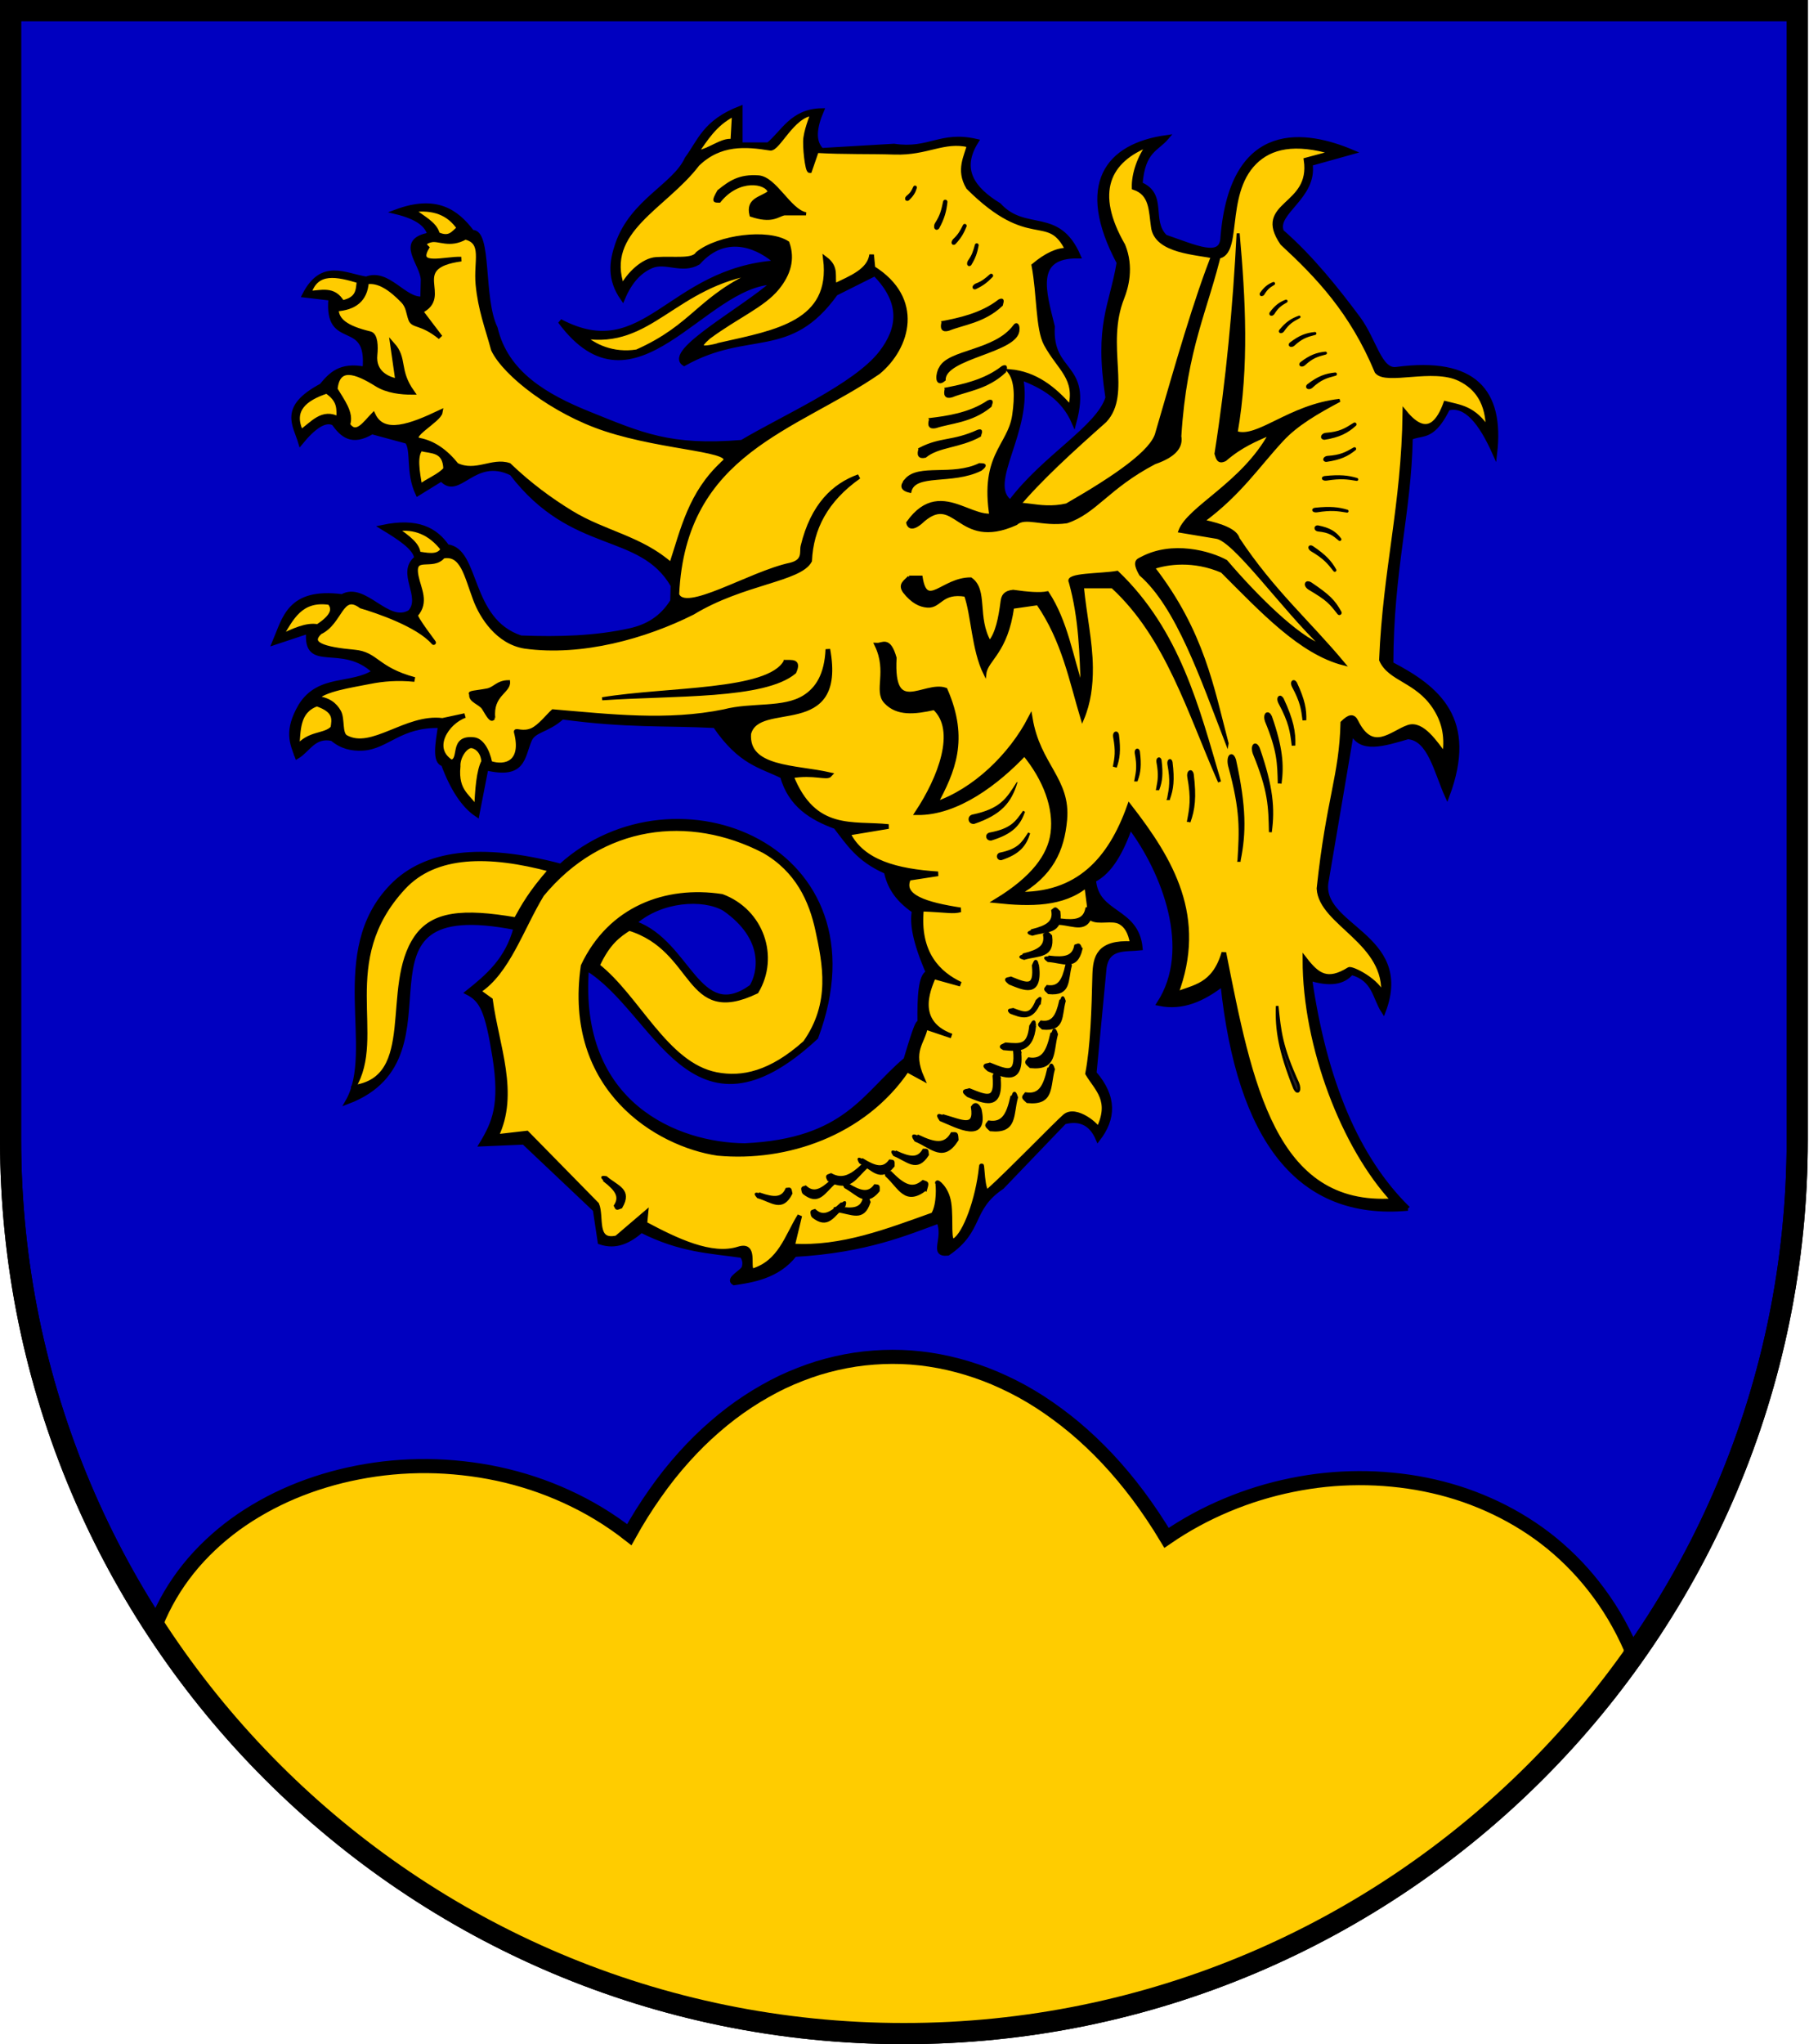 <?xml version="1.0" encoding="UTF-8" standalone="no"?>
<!-- Created with Inkscape (http://www.inkscape.org/) -->

<svg
   xmlns:dc="http://purl.org/dc/elements/1.1/"
   xmlns:cc="http://creativecommons.org/ns#"
   xmlns:rdf="http://www.w3.org/1999/02/22-rdf-syntax-ns#"
   xmlns:svg="http://www.w3.org/2000/svg"
   xmlns="http://www.w3.org/2000/svg"
   xmlns:sodipodi="http://sodipodi.sourceforge.net/DTD/sodipodi-0.dtd"
   xmlns:inkscape="http://www.inkscape.org/namespaces/inkscape"
   version="1.1"
   width="769.506"
   height="869"
   id="svg2"
   inkscape:version="0.48.0 r9654"
   sodipodi:docname="Wappen Freiherrlich Scharfenstein.svg">
  <sodipodi:namedview
     pagecolor="#ffffff"
     bordercolor="#666666"
     borderopacity="1"
     objecttolerance="10"
     gridtolerance="10"
     guidetolerance="10"
     inkscape:pageopacity="0"
     inkscape:pageshadow="2"
     inkscape:window-width="1024"
     inkscape:window-height="578"
     id="namedview2886"
     showgrid="false"
     inkscape:zoom="0.38673743"
     inkscape:cx="450.38098"
     inkscape:cy="417.61079"
     inkscape:window-x="0"
     inkscape:window-y="0"
     inkscape:window-maximized="0"
     inkscape:current-layer="svg2"
     fit-margin-top="0"
     fit-margin-left="0"
     fit-margin-right="0"
     fit-margin-bottom="0">
    <inkscape:grid
       type="xygrid"
       id="grid2844"
       empspacing="5"
       visible="true"
       enabled="true"
       snapvisiblegridlinesonly="true" />
  </sodipodi:namedview>
  <defs
     id="defs4">
    <inkscape:perspective
       sodipodi:type="inkscape:persp3d"
       inkscape:vp_x="0 : 431.5 : 1"
       inkscape:vp_y="0 : 1000 : 0"
       inkscape:vp_z="763.00006 : 431.5 : 1"
       inkscape:persp3d-origin="381.50003 : 287.66667 : 1"
       id="perspective2890" />
    <inkscape:perspective
       id="perspective3053"
       inkscape:persp3d-origin="0.5 : 0.33333333 : 1"
       inkscape:vp_z="1 : 0.5 : 1"
       inkscape:vp_y="0 : 1000 : 0"
       inkscape:vp_x="0 : 0.5 : 1"
       sodipodi:type="inkscape:persp3d" />
    <clipPath
       id="clippath">
      <path
         d="m 360,4140 a 3240,3240 0 0 0 6480,0 l 0,-3870 -6480,0 0,3870 z"
         id="path2978"
         inkscape:connector-curvature="0" />
    </clipPath>
    <inkscape:perspective
       id="perspective3648"
       inkscape:persp3d-origin="0.5 : 0.33333333 : 1"
       inkscape:vp_z="1 : 0.5 : 1"
       inkscape:vp_y="0 : 1000 : 0"
       inkscape:vp_x="0 : 0.5 : 1"
       sodipodi:type="inkscape:persp3d" />
    <inkscape:perspective
       id="perspective3670"
       inkscape:persp3d-origin="0.5 : 0.33333333 : 1"
       inkscape:vp_z="1 : 0.5 : 1"
       inkscape:vp_y="0 : 1000 : 0"
       inkscape:vp_x="0 : 0.5 : 1"
       sodipodi:type="inkscape:persp3d" />
    <inkscape:perspective
       id="perspective3703"
       inkscape:persp3d-origin="0.5 : 0.33333333 : 1"
       inkscape:vp_z="1 : 0.5 : 1"
       inkscape:vp_y="0 : 1000 : 0"
       inkscape:vp_x="0 : 0.5 : 1"
       sodipodi:type="inkscape:persp3d" />
    <inkscape:perspective
       id="perspective3719"
       inkscape:persp3d-origin="0.5 : 0.33333333 : 1"
       inkscape:vp_z="1 : 0.5 : 1"
       inkscape:vp_y="0 : 1000 : 0"
       inkscape:vp_x="0 : 0.5 : 1"
       sodipodi:type="inkscape:persp3d" />
    <inkscape:perspective
       id="perspective2862"
       inkscape:persp3d-origin="0.5 : 0.33333333 : 1"
       inkscape:vp_z="1 : 0.5 : 1"
       inkscape:vp_y="0 : 1000 : 0"
       inkscape:vp_x="0 : 0.5 : 1"
       sodipodi:type="inkscape:persp3d" />
    <inkscape:perspective
       id="perspective2893"
       inkscape:persp3d-origin="0.5 : 0.33333333 : 1"
       inkscape:vp_z="1 : 0.5 : 1"
       inkscape:vp_y="0 : 1000 : 0"
       inkscape:vp_x="0 : 0.5 : 1"
       sodipodi:type="inkscape:persp3d" />
    <inkscape:perspective
       id="perspective3700"
       inkscape:persp3d-origin="0.5 : 0.33333333 : 1"
       inkscape:vp_z="1 : 0.5 : 1"
       inkscape:vp_y="0 : 1000 : 0"
       inkscape:vp_x="0 : 0.5 : 1"
       sodipodi:type="inkscape:persp3d" />
  </defs>
  <g
     transform="translate(3,3)"
     id="g3769-3"
     style="fill:#0000c0;fill-opacity:1;stroke:#000000;stroke-width:9;stroke-miterlimit:4;stroke-opacity:1;stroke-dasharray:none">
    <path
       d="m 1.5,1.5 0,480 c 0,209.868 170.132,380 380,380 209.868,0 380,-170.132 380,-380 l 0,-480 L 1.5,1.5 z"
       id="path2850-5"
       style="fill:#0000c0;fill-opacity:1;stroke:#000000;stroke-width:9;stroke-miterlimit:4;stroke-opacity:1;stroke-dasharray:none"
       inkscape:connector-curvature="0" />
  </g>
  <path
     style="fill:#ffcc00;fill-opacity:1;stroke:#000000;stroke-width:6;stroke-miterlimit:4;stroke-opacity:1;stroke-dasharray:none"
     d="m 693.594,705.406 0.094,-4.656 c -2.155,-4.92 -4.557,-9.594 -7.188,-14 -2.63,-4.406 -5.504,-8.541 -8.562,-12.438 -3.058,-3.896 -6.312,-7.547 -9.75,-10.938 -3.438,-3.391 -7.042,-6.547 -10.812,-9.438 -3.77,-2.89 -7.695,-5.512 -11.75,-7.906 -4.055,-2.394 -8.239,-4.536 -12.531,-6.438 -4.292,-1.902 -8.706,-3.586 -13.188,-5 -4.481,-1.414 -9.034,-2.569 -13.656,-3.5 -4.622,-0.931 -9.315,-1.61 -14.031,-2.062 -4.716,-0.453 -9.457,-0.677 -14.219,-0.656 -4.762,0.021 -9.552,0.259 -14.312,0.75 -4.761,0.491 -9.508,1.232 -14.219,2.188 -4.711,0.956 -9.386,2.146 -14,3.562 -4.614,1.417 -9.156,3.065 -13.625,4.938 -4.469,1.873 -8.848,3.957 -13.125,6.281 -4.277,2.325 -8.464,4.884 -12.5,7.656 -1.933,-3.221 -3.912,-6.326 -5.938,-9.344 -2.026,-3.017 -4.075,-5.936 -6.188,-8.75 -2.112,-2.814 -4.276,-5.546 -6.469,-8.156 -2.193,-2.61 -4.421,-5.124 -6.688,-7.531 -2.267,-2.407 -4.572,-4.701 -6.906,-6.906 -2.334,-2.205 -4.699,-4.31 -7.094,-6.312 -2.395,-2.003 -4.832,-3.887 -7.281,-5.688 -2.45,-1.801 -4.908,-3.526 -7.406,-5.125 -2.498,-1.599 -5.023,-3.102 -7.562,-4.5 -2.54,-1.398 -5.112,-2.678 -7.688,-3.875 -2.575,-1.197 -5.146,-2.285 -7.75,-3.281 -2.604,-0.997 -5.248,-1.891 -7.875,-2.688 -2.627,-0.796 -5.263,-1.497 -7.906,-2.094 -2.643,-0.597 -5.284,-1.103 -7.938,-1.5 -2.653,-0.397 -5.312,-0.708 -7.969,-0.906 -2.657,-0.198 -5.315,-0.282 -7.969,-0.281 -2.654,8.3e-4 -5.293,0.113 -7.938,0.312 -2.644,0.199 -5.278,0.478 -7.906,0.875 -2.629,0.397 -5.269,0.905 -7.875,1.5 -2.606,0.595 -5.203,1.27 -7.781,2.062 -2.578,0.793 -5.113,1.698 -7.656,2.688 -2.543,0.99 -5.092,2.064 -7.594,3.25 -2.502,1.186 -4.952,2.492 -7.406,3.875 -2.454,1.383 -4.882,2.859 -7.281,4.438 -2.4,1.579 -4.786,3.257 -7.125,5.031 -2.339,1.774 -4.634,3.655 -6.906,5.625 -2.272,1.97 -4.52,4.023 -6.719,6.188 -2.199,2.165 -4.35,4.422 -6.469,6.781 -2.119,2.359 -4.217,4.821 -6.25,7.375 -2.033,2.554 -3.997,5.221 -5.938,7.969 -1.94,2.748 -3.846,5.59 -5.688,8.531 -1.841,2.941 -3.639,5.959 -5.375,9.094 -4.186,-3.275 -8.532,-6.265 -13,-8.969 -4.468,-2.704 -9.057,-5.105 -13.75,-7.25 -4.693,-2.145 -9.484,-4.025 -14.344,-5.625 -4.859,-1.6 -9.783,-2.933 -14.75,-4 -4.967,-1.067 -9.983,-1.858 -15,-2.406 -5.017,-0.548 -10.023,-0.864 -15.031,-0.906 -5.008,-0.042 -9.996,0.174 -14.938,0.625 -4.941,0.451 -9.84,1.163 -14.656,2.094 -4.816,0.931 -9.555,2.102 -14.188,3.5 -4.632,1.398 -9.172,3.023 -13.562,4.875 -4.39,1.852 -8.629,3.926 -12.719,6.219 -4.09,2.293 -8.018,4.779 -11.75,7.5 -3.732,2.721 -7.279,5.677 -10.594,8.812 -3.315,3.135 -6.411,6.463 -9.25,10 -2.839,3.537 -5.413,7.262 -7.719,11.188 -1.153,1.963 -2.241,3.974 -3.25,6.031 -1.009,2.057 -1.956,4.162 -2.812,6.312 l 0,1.844 C 134.23,795.943 251.327,864.5 384.5,864.5 c 127.455,0 240.158,-62.804 309.094,-159.094 z"
     id="path5373"
     inkscape:connector-curvature="0" />
  <g
     transform="translate(3,3)"
     id="g3769-3-8"
     style="fill:none;stroke:#000000;stroke-width:9;stroke-miterlimit:4;stroke-opacity:1;stroke-dasharray:none">
    <path
       d="m 1.5,1.5 0,480 c 0,209.868 170.132,380 380,380 209.868,0 380,-170.132 380,-380 l 0,-480 L 1.5,1.5 z"
       id="path2850-5-9"
       style="fill:none;stroke:#000000;stroke-width:9;stroke-miterlimit:4;stroke-opacity:1;stroke-dasharray:none"
       inkscape:connector-curvature="0" />
  </g>
  <g
     transform="matrix(2.959,0,0,2.959,-12.234,-14.748)"
     id="g3081">
    <path
       d="m 206.527,178.6 c -7.349,-7.202 -11.987,-18.319 -14.113,-33.065 2.886,0.913 4.847,0.592 5.992,-0.817 3.37,0.929 3.326,3.564 4.613,5.534 4.171,-11.057 -9.639,-12.031 -8.186,-18.831 l 3.629,-21.372 c 1.148,2.963 4.662,1.789 8.065,0.806 3.178,0.229 4.079,5.015 5.645,8.468 4.102,-10.963 -1.285,-15.434 -8.065,-18.952 0.025,-13.548 2.588,-21.663 2.791,-32.502 1.396,-0.654 2.612,-0.043 4.237,-2.299 0.354,-0.492 0.728,-1.119 1.127,-1.926 2.576,-0.727 4.768,2 6.765,6.484 1.048,-8.963 -2.981,-13.574 -14.113,-12.097 -2.457,0.382 -3.194,-4.169 -5.539,-7.317 -2.993,-4.017 -6.737,-8.739 -10.993,-12.442 -1.16,-2.748 4.845,-4.971 4.114,-9.763 l 6.031,-1.681 c -6.386,-2.706 -17.206,-4.753 -18.613,12.251 -0.1,3.298 -3.925,1.426 -8.276,-0.057 -2.397,-2.349 0.09,-6.042 -3.585,-7.575 0.381,-4.899 2.361,-5.005 3.802,-6.724 -8.575,1.177 -12.824,6.8 -6.862,17.985 -1.047,6.309 -3.246,8.815 -1.613,19.413 -1.322,4.337 -9.11,8.487 -13.992,15.016 -3.793,-2.629 3.046,-10.358 1.491,-17.896 3.245,1.229 6.143,2.921 7.662,6.452 2.322,-8.588 -3.497,-6.829 -3.102,-13.791 -1.213,-4.952 -2.941,-10.234 3.723,-10.122 -2.936,-6.795 -7.612,-3.161 -11.418,-7.323 -3.801,-2.321 -5.807,-5.131 -3.252,-9.184 -5.171,-1.189 -6.74,1.457 -11.833,0.695 l -10.409,0.611 c -1.287,-1.26 -1.029,-3.292 0,-5.709 -4.262,0.063 -5.564,3.217 -7.662,4.903 l -4.032,0 0,-5.242 c -5.118,1.992 -5.787,4.726 -7.662,7.258 -1.759,3.896 -7.839,6.065 -9.98,12.258 -0.883,2.555 -1.2,5.032 0.737,7.815 1.092,-2.604 2.52,-3.975 4.134,-4.666 2.046,-0.876 4.389,0.862 6.721,-0.487 4.15,-4.643 9.009,-2.111 11.291,0 -15.6,1.097 -18.912,14.881 -31.145,8.436 10.689,14.437 20.584,-5.454 30.742,-5.613 -4.361,3.916 -15.588,9.945 -12.904,11.694 9.24,-5.178 15.108,-0.766 21.775,-10.081 l 5.645,-2.823 c 4.025,4.077 3.63,7.813 0.884,11.369 -3.661,4.74 -14.09,9.297 -20.003,12.828 C 100.454,69.369 96.37,67.487 88.784,64.432 82.599,61.942 76.868,58.637 75.347,52.137 73.249,47.845 74.556,38.15 72.003,38.35 69.725,35.313 66.778,33.279 61.048,35.419 c 3.226,0.779 4.529,1.943 4.86,3.301 -4.779,0.855 -1.008,4.105 -0.952,6.484 l -0.066,2.7 c -2.608,0.329 -4.961,-4.1 -8.102,-2.852 -3.089,-0.468 -6.349,-2.642 -8.894,2.343 l 3.794,0.446 c -0.712,7.469 5.607,2.467 4.894,10.155 -3.586,-0.706 -4.911,0.848 -6.231,2.408 -5.883,3.132 -3.763,5.598 -3.007,8.177 1.855,-2.264 3.49,-3.433 4.765,-2.799 1.205,1.676 2.583,3.008 5.502,1.256 l 5.044,1.367 c 0.961,1.268 0.081,4.417 1.529,7.499 l 3.42,-2.11 c 2.461,2.888 4.62,-3.508 10.09,-0.811 8.789,11.493 18.505,8.04 23.185,16.1 l -0.064,2.259 c -1.55,2.514 -3.697,3.699 -6.126,4.237 -4.955,1.098 -10.208,1.249 -15.681,1.037 -7.647,-2.52 -6.133,-12.623 -10.598,-13.102 -1.654,-2.377 -4.198,-3.864 -9.315,-2.778 2.437,1.477 4.76,2.955 4.92,4.432 -2.657,2.119 1.094,5.563 -0.939,7.763 -3.251,1.952 -6.501,-4.1 -9.752,-2.252 -7.622,-0.973 -8.252,3.138 -9.738,6.628 l 4.902,-1.627 c -0.566,5.849 4.811,1.313 9.49,5.797 -3.282,2.192 -7.966,0.616 -10.622,4.903 -2.1,3.591 -1.228,5.399 -0.512,7.3 1.614,-0.967 2.421,-3.143 5.064,-2.567 1.309,1.127 2.791,1.473 4.37,1.384 3.522,-0.199 5.348,-3.434 11.154,-3.25 -0.378,2.529 -0.877,5.22 0.431,5.499 1.327,3.586 2.944,6.016 4.851,7.28 l 1.304,-6.691 c 5.421,1.278 5.173,-1.52 6.243,-4.043 0.63,-1.485 2.587,-1.352 4.685,-3.283 9.359,1.271 14.706,0.868 21.979,1.234 3.646,5.359 6.577,5.717 9.678,7.258 1.168,4.152 4.193,5.983 7.662,7.258 1.803,2.305 3.231,4.703 7.258,6.452 0.433,1.882 1.3,3.764 4.032,5.645 -0.325,1.711 0.029,4.27 2.016,8.871 -1.094,0.348 -1.267,3.458 -1.21,7.258 -0.276,-0.628 -1.181,2.517 -2.016,5.242 -5.961,4.989 -8.551,11.664 -23.138,12.34 -9.665,-0.077 -24.248,-5.808 -22.738,-25.467 10.037,6.032 15.006,26.569 32.973,9.901 10.178,-27.264 -20.142,-39.541 -36.695,-24.597 -11.579,-3.056 -19.514,-1.957 -24.242,2.883 -9.204,9.421 -2.106,23.53 -6.404,30.989 17.471,-6.61 -2.095,-30.191 24.194,-25.001 -1.202,4.588 -4.043,6.992 -6.951,9.306 2.057,1.058 2.838,2.557 3.909,9.241 1.102,6.88 -0.057,9.499 -1.893,12.534 l 6.083,-0.261 10.246,9.685 0.703,4.657 c 2.322,0.804 4.198,-0.174 5.944,-1.675 5.64,2.852 9.904,2.954 14.444,3.606 0.399,0.493 0.498,1.062 0.32,1.699 -0.187,0.67 -2.452,1.638 -1.449,2.233 2.472,-0.372 6.25,-0.876 8.722,-4.072 10.282,-0.582 16.168,-3.149 20.712,-4.796 1.077,2.514 -1.172,4.872 1.308,4.618 4.966,-3.396 3.058,-6.356 7.782,-9.534 l 8.964,-9.339 c 2.162,-0.556 3.842,0.091 4.844,2.436 2.223,-2.885 2.452,-5.992 -0.542,-9.457 l 1.44,-15.135 c 0.466,-3.117 2.992,-2.585 5.183,-2.828 -0.519,-5.626 -6.305,-4.679 -6.702,-9.774 2.421,-1.206 3.975,-4.148 5.242,-7.661 4.844,6.433 9.22,17.622 4.154,25.404 3.384,0.722 6.347,-0.657 9.153,-2.823 2.364,22.353 10.903,33.699 26.614,32.259 z"
       id="path2384"
       style="fill:#000000;fill-opacity:1;fill-rule:evenodd;stroke:#000000;stroke-width:0.664;stroke-linecap:butt;stroke-linejoin:miter;stroke-miterlimit:4;stroke-opacity:1;stroke-dasharray:none"
       inkscape:connector-curvature="0" />
    <path
       d="m 107.911,54.475 c 7.779,-1.751 16.018,-3.119 14.885,-12.296 1.719,1.294 0.933,2.589 1.294,3.883 2.379,-1.155 5.031,-2.154 5.349,-4.487 l 0.187,1.93 c 7.066,4.419 5.067,11.355 0.779,14.927 -11.911,8.22 -28.033,11.357 -28.967,31.962 1.108,3.022 10.484,-3 16.347,-4.239 2.141,-0.525 1.588,-1.917 1.775,-2.687 1.428,-5.883 4.475,-8.734 8.036,-10.015 -4.795,3.379 -6.856,7.486 -7.066,12.088 -1.446,2.711 -9.632,3.07 -16.827,7.443 -6.824,3.424 -15.933,5.989 -24.125,4.854 -3.917,-0.631 -6.205,-4.352 -7.1,-6.741 -1.335,-3.565 -1.866,-6.718 -4.66,-6.207 -1.483,1.864 -4.535,-0.527 -3.84,2.913 0.369,1.835 1.54,3.67 -0.077,5.505 -0.292,0.298 2.929,4.413 2.538,3.962 -2.209,-2.547 -8.098,-4.527 -10.382,-5.199 -2.961,-2.194 -2.918,2.342 -5.935,3.736 -1.812,1.709 0.453,2.443 4.957,2.852 3.218,0.292 3.128,2.458 8.652,3.948 -2.41,-0.248 -4.52,-0.075 -6.474,0.316 -2.746,0.549 -6.447,1.07 -7.718,2.376 1.732,0.144 2.704,0.895 3.297,1.95 0.577,1.026 0.106,3.141 1.005,3.657 3.761,2.096 8.686,-3.095 13.896,-2.425 l 3.229,-0.693 c -2.637,0.94 -5.06,4.723 -1.969,6.672 1.624,-0.256 -0.097,-3.609 3.276,-3.218 1.006,0.117 1.905,1.42 2.299,3.386 2.281,0.772 4.936,-0.095 3.766,-4.506 -0.064,-0.239 1.031,0.343 2.285,-0.211 1.115,-0.493 2.356,-2.103 3.019,-2.688 8.198,0.691 16.395,1.667 24.593,0 3.99,-1.048 8.526,-0.17 11.539,-2.039 1.909,-1.184 3.207,-3.24 3.369,-6.918 2.368,12.875 -10.022,6.92 -11.369,12.12 -0.363,5.156 6.681,4.756 11.67,5.898 -0.464,0.539 -2.254,-0.36 -5.573,0.179 3.289,8.257 8.885,6.709 13.987,7.264 l -5.825,0.971 c 2.061,4.196 7.073,5.439 12.944,5.825 l -4.207,0.647 c -1.265,2.663 2.533,3.768 7.443,4.53 -1.132,0.307 -1.658,0.055 -5.609,-0.108 -0.631,6.41 2.497,9.309 5.609,10.787 l -3.883,-1.079 c -0.235,0.861 -3.346,6.364 2.589,8.522 l -3.739,-1.259 c -0.406,2.243 -2.242,3.34 -0.503,7.299 l -2.152,-1.172 c -6.228,9.163 -17.344,12.917 -27.223,11.994 -8.544,-1.262 -21.904,-9.139 -19.342,-26.928 3.903,-8.264 11.906,-11.23 19.953,-9.996 5.727,2.139 7.925,8.706 4.961,13.662 -10.233,4.894 -8.476,-6.041 -18.301,-9.061 -1.522,0.975 -3.045,2.034 -4.567,5.358 5.802,4.529 9.847,14.22 17.093,15.638 3.744,0.733 7.863,-0.156 12.787,-4.564 4.022,-5.689 2.823,-11.395 1.797,-16.168 -0.916,-4.261 -2.876,-8.641 -7.73,-11.409 -10.694,-5.539 -23.332,-4.113 -31.928,6.293 -2.93,4.816 -4.923,11.194 -9.133,13.877 l 1.75,1.262 c 0.897,6.613 3.84,13.454 0.802,19.63 l 4.427,-0.507 10.062,10.248 c 0.76,1.792 -0.454,5.558 2.859,4.797 l 4.197,-3.583 -0.151,1.565 c 4.49,2.397 9.577,4.853 13.461,3.615 2.576,-0.821 1.224,2.613 1.963,3.173 4.075,-1.214 4.984,-4.962 6.844,-7.948 l -1.05,4.349 c 7.067,0.433 13.633,-2.138 20.236,-4.492 0.909,-1.453 0.714,-4.404 0.62,-4.535 -0.24,-0.332 1.313,0.607 1.643,2.872 0.363,2.491 -0.216,5.972 0.798,5.365 1.52,-0.91 3.366,-5.915 3.84,-10.506 0.153,-1.487 0.098,4.239 1.043,3.393 3.025,-2.707 9.652,-9.565 10.968,-10.71 1.614,-1.405 4.927,1.497 4.771,1.956 2.148,-4.249 -0.183,-5.885 -1.493,-8.117 0.723,-3.787 0.904,-8.927 1.024,-14.221 0.093,-2.441 0.504,-4.703 5.404,-4.44 -0.271,-1.721 -0.898,-2.611 -1.707,-3.076 -1.206,-0.692 -3.162,0.135 -4.259,-0.583 l -0.608,-4.751 c -3.38,2.811 -8.052,2.779 -12.944,2.265 5.307,-3.237 7.669,-6.474 8.095,-9.71 0.483,-3.666 -1.059,-7.792 -4.077,-11.458 -3.94,4.17 -9.709,8.579 -15.406,8.507 3.225,-4.868 6.021,-11.863 2.462,-15.094 -2.93,0.658 -5.318,0.87 -6.955,-0.866 -1.469,-1.559 0.515,-4.296 -1.303,-8.112 0.828,0.038 1.657,-1.039 2.485,1.84 -0.494,8.71 4.361,3.559 7.328,4.591 3.117,7.11 1.081,11.695 -1.471,16.418 5.679,-1.881 10.94,-7.005 13.694,-12.326 1.133,6.777 5.493,8.787 4.961,14.575 -0.39,4.246 -1.904,7.874 -6.953,10.674 8.837,0.245 13.493,-4.945 16.23,-12.629 6.038,7.774 10.89,15.931 6.672,27.023 2.585,-1.09 5.489,-1.144 6.919,-5.99 3.713,18.708 7.088,36.84 24.393,35.636 -7.111,-7.617 -12.756,-22.149 -12.744,-34.665 1.804,2.329 3.235,3.372 6.347,1.442 0.367,-0.228 4.268,1.648 4.914,3.868 0.767,-7.828 -8.973,-10.438 -9.239,-15.497 1.385,-12.981 3.236,-16.107 3.426,-23.79 0.939,-0.924 1.483,-1.044 1.9,-0.197 2.356,4.783 5.171,1.617 7.527,0.816 1.983,-0.674 3.893,2.305 5.208,4.015 0.463,-2.959 -0.231,-5.126 -1.435,-6.944 -2.558,-3.862 -6.429,-3.957 -7.646,-6.75 0.55,-13.102 3.195,-22.102 3.371,-35.521 3.346,4.066 5.031,0.942 5.86,-1.318 2.037,0.53 4.074,0.629 6.11,3.798 0.004,-3.868 -1.561,-6.107 -4.11,-7.34 -3.854,-1.864 -10.513,0.614 -11.879,-1.039 -3.579,-8.621 -8.504,-13.742 -13.591,-18.445 -3.998,-5.828 4.429,-5.076 3.406,-11.951 l 3.97,-1.067 c -5.609,-1.695 -9.108,-0.863 -11.385,1.413 -4.746,4.743 -1.787,13.81 -5.686,13.525 -2.38,-0.609 -8.491,-0.66 -8.869,-4.336 -0.335,-2.227 -0.18,-4.705 -2.751,-5.573 -0.057,-1.853 0.75,-4.394 2.222,-6.247 -6.049,2.322 -8.203,6.97 -3.816,14.582 1.273,3.127 0.425,6.049 -0.142,7.476 -2.75,6.92 1.094,13.783 -2.499,17.647 -4.781,4.24 -9.418,8.452 -12.693,12.391 l -3.342,2.453 c -1.918,-9.823 2.406,-10.91 3.078,-15.602 0.391,-2.733 0.321,-4.976 -0.645,-6.267 3.597,0.325 6.305,2.426 8.684,5.186 1.068,-4.277 -1.562,-5.569 -3.494,-9.117 -1.203,-2.209 -0.983,-7.193 -1.766,-11.299 1.77,-1.481 3.399,-2.263 4.863,-2.215 -2.818,-5.772 -5.276,-0.055 -14.283,-9.026 -1.513,-2.549 -0.226,-4.443 0.119,-6.063 -3.646,-0.882 -6.026,1.184 -10.701,1.03 -3.511,-0.115 -7.253,-4.4e-4 -11.228,-0.233 l -0.993,2.872 c -0.337,0.007 -0.739,-3.534 -0.577,-4.709 0.221,-1.604 1.096,-3.502 0.976,-3.493 -2.869,0.214 -4.985,5.163 -6.073,4.986 -3.539,-0.573 -7.23,-0.854 -10.473,2.277 -4.715,6.204 -13.667,9.567 -10.805,17.671 0.933,-1.846 3.032,-3.854 4.883,-3.979 2.601,-0.175 5.283,0.321 5.976,-0.809 2.992,-2.411 10.097,-3.304 12.857,-1.525 0.815,2.307 0.176,4.427 -1.446,6.42 -2.041,2.506 -5.752,4.008 -9.854,7.036 -1.712,1.475 -1.563,2.074 1.916,1.105 z"
       id="path3156"
       style="fill:#ffcc00;fill-opacity:1;fill-rule:evenodd;stroke:#000000;stroke-width:0.664px;stroke-linecap:butt;stroke-linejoin:miter;stroke-opacity:1"
       inkscape:connector-curvature="0" />
    <path
       d="m 61.045,80.999 c 1.791,1.262 3.194,2.295 3.213,3.557 0.957,0.08 2.892,0.69 3.557,-0.688 -1.797,-2.335 -4.055,-3.287 -6.77,-2.869 z"
       id="path2381"
       style="fill:#ffcc00;fill-opacity:1;fill-rule:evenodd;stroke:#000000;stroke-width:0.664px;stroke-linecap:butt;stroke-linejoin:miter;stroke-opacity:1"
       inkscape:connector-curvature="0" />
    <path
       d="m 44.408,96.489 c 1.892,-0.876 3.798,-1.805 5.393,-1.492 2.297,-1.492 2.473,-2.56 1.721,-3.442 -4.239,-0.638 -5.531,2.326 -7.114,4.934 z"
       id="path2383"
       style="fill:#ffcc00;fill-opacity:1;fill-rule:evenodd;stroke:#000000;stroke-width:0.664px;stroke-linecap:butt;stroke-linejoin:miter;stroke-opacity:1"
       inkscape:connector-curvature="0" />
    <path
       d="m 49.686,106.128 c -2.879,1.036 -2.619,3.814 -2.869,6.311 1.721,-2.247 4.016,-1.616 5.163,-2.869 0.195,-1.243 0.487,-2.496 -2.295,-3.442 z"
       id="path2385"
       style="fill:#ffcc00;fill-opacity:1;fill-rule:evenodd;stroke:#000000;stroke-width:0.664px;stroke-linecap:butt;stroke-linejoin:miter;stroke-opacity:1"
       inkscape:connector-curvature="0" />
    <path
       d="m 69.995,115.077 c -0.38,3.829 1.662,4.266 2.639,6.196 0.114,-2.871 0.314,-5.525 1.033,-6.884 -0.128,-1.702 -1.316,-2.289 -1.84,-2.253 -0.839,0.058 -1.909,1.594 -1.832,2.941 z"
       id="path2387"
       style="fill:#ffcc00;fill-opacity:1;fill-rule:evenodd;stroke:#000000;stroke-width:0.664px;stroke-linecap:butt;stroke-linejoin:miter;stroke-opacity:1"
       inkscape:connector-curvature="0" />
    <path
       d="m 54.918,161.215 c 9.483,-1.229 4.197,-14.443 9.074,-21.533 2.369,-3.445 6.665,-3.892 14.31,-2.57 1.079,-1.949 2.091,-3.847 5.036,-7.195 -8.94,-2.397 -16.638,-2.347 -21.194,2.552 -9.9,10.644 -2.671,21.402 -7.226,28.746 z"
       id="path2389"
       style="fill:#ffcc00;fill-opacity:1;fill-rule:evenodd;stroke:#000000;stroke-width:0.664px;stroke-linecap:butt;stroke-linejoin:miter;stroke-opacity:1"
       inkscape:connector-curvature="0" />
    <path
       d="m 108.112,71.523 c -4.722,4.328 -5.8,9.566 -7.477,14.655 -4.357,-3.889 -9.611,-4.582 -14.417,-7.526 -2.971,-1.82 -5.941,-3.986 -8.912,-6.83 -2.412,-0.803 -4.748,1.309 -7.54,-0.011 -1.577,-1.978 -3.345,-3.195 -5.32,-3.578 -1.982,-0.452 2.793,-2.857 2.991,-4.038 -4.221,2.005 -8.172,3.51 -9.645,0.412 -1.222,1.251 -2.443,3.168 -3.665,1.383 0.609,-1.645 -0.824,-3.439 -1.795,-5.084 0.341,-3.481 2.9,-2.63 5.969,-0.709 1.519,0.951 3.519,1.163 5.097,1.158 -2.272,-3.198 -0.963,-4.779 -2.841,-6.879 l 0.748,5.234 c -1.482,-0.252 -3.519,-1.198 -3.255,-3.756 0.121,-1.174 0.089,-2.833 -0.731,-3.03 -3.491,-0.837 -4.807,-1.916 -4.837,-3.533 2.564,-0.178 4.164,-1.32 4.337,-3.888 1.745,-0.312 3.49,0.902 5.234,2.69 0.789,0.808 0.781,1.762 1.114,2.66 0.385,1.037 1.523,0.355 4.269,2.575 l -2.841,-3.739 c 4.446,-2.116 -2.107,-6.405 5.832,-7.477 -2.25,-0.108 -6.67,1.361 -4.935,-1.645 -0.602,-0.569 -0.243,-0.898 0.622,-1.101 1.118,-0.261 2.633,0.885 4.911,-0.395 2.833,0.679 1.495,3.44 1.813,6.771 0.347,3.636 1.34,6.128 2.224,9.38 1.688,3.522 8.616,8.917 16.052,11.375 8.821,2.916 19.491,2.905 16.997,4.925 z"
       id="path2391"
       style="fill:#ffcc00;fill-opacity:1;fill-rule:evenodd;stroke:#000000;stroke-width:0.664px;stroke-linecap:butt;stroke-linejoin:miter;stroke-opacity:1"
       inkscape:connector-curvature="0" />
    <path
       d="m 87.924,53.279 c 9.794,1.624 13.02,-7.427 25.273,-9.272 -8.579,3.739 -9.123,7.776 -17.496,11.515 -3.491,0.55 -6.259,-0.819 -7.776,-2.243 z"
       id="path2393"
       style="fill:#ffcc00;fill-opacity:1;fill-rule:evenodd;stroke:#000000;stroke-width:0.664px;stroke-linecap:butt;stroke-linejoin:miter;stroke-opacity:1"
       inkscape:connector-curvature="0" />
    <path
       d="m 47.397,67.031 c 1.665,-1.115 3.055,-3.144 5.444,-1.847 -0.03,-1.329 0.267,-2.657 -1.75,-3.986 -3.198,1.07 -5.14,2.699 -3.694,5.833 z"
       id="path2395"
       style="fill:#ffcc00;fill-opacity:1;fill-rule:evenodd;stroke:#000000;stroke-width:0.664px;stroke-linecap:butt;stroke-linejoin:miter;stroke-opacity:1"
       inkscape:connector-curvature="0" />
    <path
       d="m 48.564,47.103 c 1.699,-0.049 3.551,-0.782 4.763,1.361 2.409,-0.504 2.264,-1.859 2.43,-3.111 -3.107,-0.923 -6.12,-1.647 -7.194,1.75 z"
       id="path2397"
       style="fill:#ffcc00;fill-opacity:1;fill-rule:evenodd;stroke:#000000;stroke-width:0.664px;stroke-linecap:butt;stroke-linejoin:miter;stroke-opacity:1"
       inkscape:connector-curvature="0" />
    <path
       d="m 63.438,35.145 c 3.005,-0.406 5.258,0.439 6.708,2.625 -0.813,0.627 -1.323,1.709 -3.111,0.875 -0.373,-1.579 -2.296,-2.384 -3.597,-3.5 z"
       id="path2399"
       style="fill:#ffcc00;fill-opacity:1;fill-rule:evenodd;stroke:#000000;stroke-width:0.664px;stroke-linecap:butt;stroke-linejoin:miter;stroke-opacity:1"
       inkscape:connector-curvature="0" />
    <path
       d="m 64.604,69.462 c -0.868,0.979 -0.497,3.197 -0.097,5.444 1.149,-0.925 2.779,-1.466 3.694,-2.528 -0.081,-2.836 -2.05,-2.524 -3.597,-2.916 z"
       id="path2401"
       style="fill:#ffcc00;fill-opacity:1;fill-rule:evenodd;stroke:#000000;stroke-width:0.664px;stroke-linecap:butt;stroke-linejoin:miter;stroke-opacity:1"
       inkscape:connector-curvature="0" />
    <path
       d="m 152.076,124.668 c -0.953,1.479 -1.525,2.42 -4.181,2.966 -0.476,0.139 -0.36,0.828 0.181,0.77 2.539,-0.848 3.449,-1.963 4,-3.736 z"
       id="path3597"
       style="fill:#000000;fill-opacity:1;fill-rule:evenodd;stroke:#000000;stroke-width:0.314;stroke-linecap:butt;stroke-linejoin:miter;stroke-miterlimit:4;stroke-opacity:1;stroke-dasharray:none"
       inkscape:connector-curvature="0" />
    <path
       d="m 123.291,174.602 c -0.385,-0.775 -0.257,-0.639 0.31,-0.87 1.638,0.885 2.888,0.223 4.609,-1.399 0.309,0.11 0.835,-0.822 0.6,0.251 -1.795,1.537 -2.378,3.539 -5.52,2.018 z"
       id="path3635"
       style="fill:#000000;fill-opacity:1;fill-rule:evenodd;stroke:#000000;stroke-width:0.386px;stroke-linecap:butt;stroke-linejoin:miter;stroke-opacity:1"
       inkscape:connector-curvature="0" />
    <path
       d="m 120.911,179.701 c -0.199,-0.818 -0.117,-0.668 0.358,-0.842 1.167,1.057 2.234,0.521 3.797,-0.932 0.227,0.142 0.763,-0.74 0.437,0.314 -1.61,1.36 -2.33,3.311 -4.592,1.459 z"
       id="path2735"
       style="fill:#000000;fill-opacity:1;fill-rule:evenodd;stroke:#000000;stroke-width:0.346px;stroke-linecap:butt;stroke-linejoin:miter;stroke-opacity:1"
       inkscape:connector-curvature="0" />
    <path
       d="m 119.586,176.326 c -0.199,-0.818 -0.117,-0.668 0.358,-0.842 1.167,1.057 2.234,0.522 3.797,-0.932 0.227,0.142 0.763,-0.74 0.437,0.314 -1.61,1.36 -2.33,3.311 -4.592,1.459 z"
       id="path2737"
       style="fill:#000000;fill-opacity:1;fill-rule:evenodd;stroke:#000000;stroke-width:0.346px;stroke-linecap:butt;stroke-linejoin:miter;stroke-opacity:1"
       inkscape:connector-curvature="0" />
    <path
       d="m 130.429,176.05 c 0.032,-0.841 -0.018,-0.678 -0.518,-0.754 -0.933,1.269 -2.086,0.956 -3.907,-0.157 -0.195,0.185 -0.895,-0.573 -0.366,0.395 1.848,1.012 2.943,2.78 4.791,0.516 z"
       id="path2739"
       style="fill:#000000;fill-opacity:1;fill-rule:evenodd;stroke:#000000;stroke-width:0.346px;stroke-linecap:butt;stroke-linejoin:miter;stroke-opacity:1"
       inkscape:connector-curvature="0" />
    <path
       d="m 132.57,172.496 c 0.032,-0.841 -0.018,-0.678 -0.518,-0.754 -0.933,1.269 -2.086,0.956 -3.907,-0.157 -0.195,0.185 -0.895,-0.573 -0.366,0.395 1.848,1.012 2.943,2.78 4.791,0.516 z"
       id="path2741"
       style="fill:#000000;fill-opacity:1;fill-rule:evenodd;stroke:#000000;stroke-width:0.346px;stroke-linecap:butt;stroke-linejoin:miter;stroke-opacity:1"
       inkscape:connector-curvature="0" />
    <path
       d="m 129.109,177.669 c -0.284,-0.793 -0.269,-0.623 -0.762,-0.506 -0.394,1.525 -1.579,1.664 -3.684,1.31 -0.112,0.244 -1.044,-0.198 -0.193,0.503 2.092,0.25 3.767,1.484 4.638,-1.306 z"
       id="path2743"
       style="fill:#000000;fill-opacity:1;fill-rule:evenodd;stroke:#000000;stroke-width:0.346px;stroke-linecap:butt;stroke-linejoin:miter;stroke-opacity:1"
       inkscape:connector-curvature="0" />
    <path
       d="m 137.212,175.814 c 0.301,-1.024 0.189,-0.837 -0.391,-1.07 -1.522,1.296 -2.815,0.59 -4.668,-1.285 -0.292,0.172 -0.903,-0.954 -0.565,0.382 1.917,1.759 2.688,4.236 5.623,1.972 z"
       id="path2745"
       style="fill:#000000;fill-opacity:1;fill-rule:evenodd;stroke:#000000;stroke-width:0.433px;stroke-linecap:butt;stroke-linejoin:miter;stroke-opacity:1"
       inkscape:connector-curvature="0" />
    <path
       d="m 141.719,168.731 c -0.066,-1.065 -0.108,-0.852 -0.732,-0.872 -0.989,1.737 -2.446,1.515 -4.826,0.383 -0.216,0.261 -1.174,-0.589 -0.401,0.552 2.401,1 3.971,3.066 5.959,-0.063 z"
       id="path2747"
       style="fill:#000000;fill-opacity:1;fill-rule:evenodd;stroke:#000000;stroke-width:0.433px;stroke-linecap:butt;stroke-linejoin:miter;stroke-opacity:1"
       inkscape:connector-curvature="0" />
    <path
       d="m 137.5,170.883 c -0.065,-0.84 -0.096,-0.672 -0.601,-0.689 -0.782,1.367 -1.962,1.189 -3.899,0.293 -0.172,0.206 -0.955,-0.467 -0.318,0.434 1.952,0.793 3.242,2.424 4.818,-0.037 z"
       id="path2749"
       style="fill:#000000;fill-opacity:1;fill-rule:evenodd;stroke:#000000;stroke-width:0.346px;stroke-linecap:butt;stroke-linejoin:miter;stroke-opacity:1"
       inkscape:connector-curvature="0" />
    <path
       d="m 117.88,176.437 c -0.149,-0.829 -0.163,-0.659 -0.668,-0.625 -0.64,1.439 -1.832,1.381 -3.849,0.685 -0.15,0.222 -0.997,-0.368 -0.273,0.464 2.022,0.592 3.471,2.085 4.79,-0.524 z"
       id="path2751"
       style="fill:#000000;fill-opacity:1;fill-rule:evenodd;stroke:#000000;stroke-width:0.346px;stroke-linecap:butt;stroke-linejoin:miter;stroke-opacity:1"
       inkscape:connector-curvature="0" />
    <path
       d="m 93.439,178.427 c -0.776,0.327 -0.641,0.223 -0.888,-0.219 0.857,-1.321 0.158,-2.289 -1.527,-3.599 0.104,-0.247 -0.852,-0.635 0.24,-0.482 1.6,1.372 3.641,1.771 2.175,4.3 z"
       id="path2753"
       style="fill:#000000;fill-opacity:1;fill-rule:evenodd;stroke:#000000;stroke-width:0.346px;stroke-linecap:butt;stroke-linejoin:miter;stroke-opacity:1"
       inkscape:connector-curvature="0" />
    <path
       d="m 145.028,164.389 c -0.288,-0.696 -0.698,-1 -1.102,-0.355 0.489,3.141 -1.485,2.032 -4.161,1.27 -0.216,0.261 -1.174,-0.589 -0.401,0.552 2.401,1 6.704,3.361 5.664,-1.466 z"
       id="path2755"
       style="fill:#000000;fill-opacity:1;fill-rule:evenodd;stroke:#000000;stroke-width:0.433px;stroke-linecap:butt;stroke-linejoin:miter;stroke-opacity:1"
       inkscape:connector-curvature="0" />
    <path
       d="m 147.719,159.712 c -0.284,-0.977 -0.246,-1.035 -0.645,-0.13 0.335,3.6 -0.95,3.076 -3.592,2.006 -0.517,0.187 -1.109,0.011 -0.174,0.775 2.223,0.888 4.921,2.211 4.41,-2.651 z"
       id="path2758"
       style="fill:#000000;fill-opacity:1;fill-rule:evenodd;stroke:#000000;stroke-width:0.51px;stroke-linecap:butt;stroke-linejoin:miter;stroke-opacity:1"
       inkscape:connector-curvature="0" />
    <path
       d="m 146.537,167.294 c -0.797,-0.709 -0.604,-0.61 -0.235,-1.115 1.977,0.293 2.701,-0.991 3.279,-3.562 0.339,-0.009 0.26,-1.287 0.681,0.025 -0.694,2.507 -0.036,5.016 -3.725,4.652 z"
       id="path2760"
       style="fill:#000000;fill-opacity:1;fill-rule:evenodd;stroke:#000000;stroke-width:0.433px;stroke-linecap:butt;stroke-linejoin:miter;stroke-opacity:1"
       inkscape:connector-curvature="0" />
    <path
       d="m 150.672,156.025 c -0.284,-0.977 -0.246,-1.035 -0.645,-0.13 0.335,3.6 -0.95,3.076 -3.592,2.006 -0.517,0.187 -1.109,0.011 -0.174,0.775 2.223,0.888 4.921,2.211 4.41,-2.651 z"
       id="path2762"
       style="fill:#000000;fill-opacity:1;fill-rule:evenodd;stroke:#000000;stroke-width:0.51px;stroke-linecap:butt;stroke-linejoin:miter;stroke-opacity:1"
       inkscape:connector-curvature="0" />
    <path
       d="m 151.838,163.249 c -0.797,-0.709 -0.604,-0.61 -0.235,-1.115 1.977,0.293 2.701,-0.991 3.279,-3.562 0.339,-0.009 0.26,-1.287 0.681,0.025 -0.694,2.507 -0.036,5.016 -3.725,4.652 z"
       id="path2764"
       style="fill:#000000;fill-opacity:1;fill-rule:evenodd;stroke:#000000;stroke-width:0.433px;stroke-linecap:butt;stroke-linejoin:miter;stroke-opacity:1"
       inkscape:connector-curvature="0" />
    <path
       d="m 153.298,143.816 c -0.258,-0.887 -0.224,-0.939 -0.585,-0.118 0.304,3.267 -0.862,2.792 -3.26,1.82 -0.469,0.169 -1.006,0.01 -0.158,0.703 2.018,0.806 4.466,2.006 4.003,-2.406 z"
       id="path2766"
       style="fill:#000000;fill-opacity:1;fill-rule:evenodd;stroke:#000000;stroke-width:0.463px;stroke-linecap:butt;stroke-linejoin:miter;stroke-opacity:1"
       inkscape:connector-curvature="0" />
    <path
       d="m 153.632,148.845 c 0.09,-0.593 0.137,-0.628 -0.454,-0.079 -0.878,2.184 -1.698,1.867 -3.387,1.217 -0.455,0.113 -0.854,0.006 -0.378,0.47 1.426,0.539 3.078,1.342 4.218,-1.609 z"
       id="path2768"
       style="fill:#000000;fill-opacity:1;fill-rule:evenodd;stroke:#000000;stroke-width:0.348px;stroke-linecap:butt;stroke-linejoin:miter;stroke-opacity:1"
       inkscape:connector-curvature="0" />
    <path
       d="m 152.863,152.341 c -0.093,-0.729 -0.049,-0.786 -0.561,0.059 -0.301,2.87 -1.374,2.77 -3.584,2.572 -0.499,0.287 -1.004,0.294 -0.287,0.681 1.861,0.156 4.078,0.548 4.432,-3.313 z"
       id="path2770"
       style="fill:#000000;fill-opacity:1;fill-rule:evenodd;stroke:#000000;stroke-width:0.426px;stroke-linecap:butt;stroke-linejoin:miter;stroke-opacity:1"
       inkscape:connector-curvature="0" />
    <path
       d="m 152.281,158.226 c -0.797,-0.709 -0.604,-0.61 -0.235,-1.115 1.977,0.293 2.701,-0.991 3.279,-3.562 0.339,-0.009 0.26,-1.287 0.681,0.025 -0.694,2.507 -0.036,5.016 -3.725,4.652 z"
       id="path2772"
       style="fill:#000000;fill-opacity:1;fill-rule:evenodd;stroke:#000000;stroke-width:0.433px;stroke-linecap:butt;stroke-linejoin:miter;stroke-opacity:1"
       inkscape:connector-curvature="0" />
    <path
       d="m 154.008,152.725 c -0.674,-0.599 -0.51,-0.515 -0.198,-0.942 1.67,0.248 2.282,-0.837 2.77,-3.009 0.286,-0.007 0.22,-1.087 0.576,0.021 -0.586,2.118 -0.031,4.238 -3.147,3.93 z"
       id="path2774"
       style="fill:#000000;fill-opacity:1;fill-rule:evenodd;stroke:#000000;stroke-width:0.366px;stroke-linecap:butt;stroke-linejoin:miter;stroke-opacity:1"
       inkscape:connector-curvature="0" />
    <path
       d="m 154.891,147.628 c -0.674,-0.599 -0.51,-0.515 -0.198,-0.942 1.67,0.248 2.282,-0.837 2.77,-3.009 0.286,-0.007 0.22,-1.087 0.576,0.021 -0.586,2.118 -0.031,4.238 -3.147,3.93 z"
       id="path2776"
       style="fill:#000000;fill-opacity:1;fill-rule:evenodd;stroke:#000000;stroke-width:0.366px;stroke-linecap:butt;stroke-linejoin:miter;stroke-opacity:1"
       inkscape:connector-curvature="0" />
    <path
       d="m 155.205,139.453 c -0.616,-0.658 -0.528,-0.497 -0.946,-0.174 0.291,1.663 -0.778,2.302 -2.937,2.846 -9e-5,0.287 -1.081,0.248 0.036,0.575 2.102,-0.641 4.236,-0.14 3.847,-3.247 z"
       id="path2778"
       style="fill:#000000;fill-opacity:1;fill-rule:evenodd;stroke:#000000;stroke-width:0.366px;stroke-linecap:butt;stroke-linejoin:miter;stroke-opacity:1"
       inkscape:connector-curvature="0" />
    <path
       d="m 156.389,135.981 c -0.616,-0.658 -0.528,-0.497 -0.946,-0.174 0.291,1.663 -0.778,2.302 -2.937,2.846 -1e-4,0.287 -1.081,0.248 0.036,0.575 2.102,-0.641 4.236,-0.14 3.847,-3.247 z"
       id="path2780"
       style="fill:#000000;fill-opacity:1;fill-rule:evenodd;stroke:#000000;stroke-width:0.366px;stroke-linecap:butt;stroke-linejoin:miter;stroke-opacity:1"
       inkscape:connector-curvature="0" />
    <path
       d="m 159.565,141.35 c -0.341,-0.834 -0.317,-0.653 -0.822,-0.5 -0.321,1.658 -1.547,1.874 -3.758,1.613 -0.102,0.268 -1.099,-0.154 -0.171,0.55 2.192,0.15 4.008,1.378 4.752,-1.663 z"
       id="path2782"
       style="fill:#000000;fill-opacity:1;fill-rule:evenodd;stroke:#000000;stroke-width:0.366px;stroke-linecap:butt;stroke-linejoin:miter;stroke-opacity:1"
       inkscape:connector-curvature="0" />
    <path
       d="m 161.165,136.01 c -0.341,-0.834 -0.317,-0.653 -0.822,-0.5 -0.321,1.658 -1.547,1.874 -3.758,1.613 -0.102,0.268 -1.099,-0.154 -0.171,0.55 2.192,0.15 4.008,1.378 4.752,-1.663 z"
       id="path2784"
       style="fill:#000000;fill-opacity:1;fill-rule:evenodd;stroke:#000000;stroke-width:0.366px;stroke-linecap:butt;stroke-linejoin:miter;stroke-opacity:1"
       inkscape:connector-curvature="0" />
    <path
       d="m 75.114,108.132 c -0.358,-3.363 2.266,-3.739 2.128,-5.213 -1.59,0.012 -2.015,0.986 -3.06,1.189 -1.534,0.299 -2.798,0.312 -2.366,0.619 -0.201,0.965 1.338,1.267 1.807,2.023 0.662,1.068 1.1,1.979 1.491,1.381 z"
       id="path2786"
       style="fill:#000000;fill-opacity:1;fill-rule:evenodd;stroke:#000000;stroke-width:0.44px;stroke-linecap:butt;stroke-linejoin:miter;stroke-opacity:1"
       inkscape:connector-curvature="0" />
    <path
       d="m 116.999,100.014 c 0.959,0.021 2.195,-0.234 1.384,1.557 -4.386,3.688 -17.333,3.097 -27.678,3.806 9.362,-1.542 23.899,-0.952 26.294,-5.363 z"
       id="path3558"
       style="fill:#000000;fill-opacity:1;fill-rule:evenodd;stroke:#000000;stroke-width:0.44px;stroke-linecap:butt;stroke-linejoin:miter;stroke-opacity:1"
       inkscape:connector-curvature="0" />
    <path
       d="m 179.621,40.852 c -2.03,8.707 -5.079,14.016 -5.882,26.813 0.265,1.482 -0.674,2.785 -3.633,3.806 -6.78,3.56 -8.464,7.096 -12.628,8.476 -3.551,0.497 -5.957,-0.928 -7.269,0.265 -8.553,3.869 -8.63,-4.953 -13.751,-0.109 -1.423,1.159 -1.771,0.349 -1.826,-0.014 5.119,-7.242 10.402,1.811 13.946,-2.122 2.011,-1.439 4.721,0.526 8.901,-0.442 7.018,-4.037 12.379,-7.719 12.974,-10.379 2.768,-9.483 5.536,-19.303 8.303,-26.121 l 0.865,-0.173 z"
       id="path3560"
       style="fill:#000000;fill-opacity:1;fill-rule:evenodd;stroke:#000000;stroke-width:0.44px;stroke-linecap:butt;stroke-linejoin:miter;stroke-opacity:1"
       inkscape:connector-curvature="0" />
    <path
       d="m 134.817,87.905 1.73,0 c 0.75,4.749 3.055,0.233 7.14,0.251 2.319,1.618 0.649,5.532 2.72,9.09 1.049,-1.266 1.477,-3.464 1.785,-5.843 0.104,-0.809 0.394,-1.34 1.585,-1.465 2.118,0.308 3.875,0.437 4.934,0.215 2.751,4.182 3.445,9.186 5.017,13.839 -0.191,-5.055 -0.257,-10.085 -1.73,-15.396 -0.671,-1.135 4.352,-0.956 6.747,-1.384 8.809,8.435 11.552,19.351 14.704,30.1 -4.387,-9.927 -7.54,-20.823 -15.396,-28.024 l -4.325,0 c 0.385,3.979 1.259,7.826 1.294,11.602 0.024,2.581 -0.298,5.082 -1.294,7.427 -1.686,-5.592 -2.723,-11.264 -6.401,-16.607 l -3.633,0.519 c -0.884,6.496 -3.74,7.505 -3.979,9.514 -1.694,-3.416 -1.758,-8.441 -2.768,-11.244 -3.524,-0.593 -3.618,1.683 -5.477,1.563 -1.082,-0.07 -2.189,-0.614 -3.345,-2.082 -0.748,-1.083 0.204,-1.487 0.692,-2.076 z"
       id="path3562"
       style="fill:#000000;fill-opacity:1;fill-rule:evenodd;stroke:#000000;stroke-width:0.44px;stroke-linecap:butt;stroke-linejoin:miter;stroke-opacity:1"
       inkscape:connector-curvature="0" />
    <path
       d="m 180.535,111.781 c -3.671,-9.505 -7.13,-19.648 -12.427,-24.275 -1.097,-1.916 -0.389,-2.027 0.144,-2.312 4.431,-2.368 9.806,-0.84 12.138,0.433 4.103,4.814 10.233,10.981 13.877,12.204 -5.676,-5.373 -12.693,-15.39 -15.322,-15.672 l -5.202,-0.867 c 1.246,-3.406 9.063,-6.79 13.005,-14.016 -2.055,0.908 -4.168,1.739 -6.502,3.757 -1.018,0.49 -1.092,-0.277 -1.3,-0.867 1.665,-10.548 2.639,-21.096 3.179,-31.645 0.851,9.537 1.363,19.073 -0.289,28.61 3.101,1.061 7.584,-3.802 14.883,-4.624 -3.318,1.765 -6.189,3.44 -8.252,5.659 -3.508,3.775 -6.05,7.719 -11.4,11.68 2.825,0.594 4.762,1.384 5.057,2.54 5.057,7.614 10.115,11.898 15.172,17.978 -6.208,-1.579 -11.82,-7.633 -17.484,-13.294 -4.088,-1.773 -7.887,-1.221 -9.881,-0.528 7.145,9.242 8.519,17.326 10.604,25.237 z"
       id="path3564"
       style="fill:#000000;fill-opacity:1;fill-rule:evenodd;stroke:#000000;stroke-width:0.44px;stroke-linecap:butt;stroke-linejoin:miter;stroke-opacity:1"
       inkscape:connector-curvature="0" />
    <path
       d="m 109.572,21.527 c -2.666,1.323 -4.018,3.691 -5.165,5.267 1.613,-0.171 3.503,-1.859 4.963,-1.621 l 0.203,-3.646 z"
       id="path3566"
       style="fill:#ffcc00;fill-opacity:1;fill-rule:evenodd;stroke:#000000;stroke-width:0.44px;stroke-linecap:butt;stroke-linejoin:miter;stroke-opacity:1"
       inkscape:connector-curvature="0" />
    <path
       d="m 107.445,32.465 c -0.91,1.585 -0.545,1.389 0.101,1.418 2.779,-3.457 6.766,-2.774 7.191,-1.317 -1.091,0.932 -3.242,0.954 -2.633,3.342 3.004,1.017 3.805,0.024 4.76,-0.203 l 3.14,0 c -2.384,-0.472 -4.404,-5.14 -6.841,-5.311 -2.684,-0.188 -4.049,0.722 -5.717,2.07 z"
       id="path3568"
       style="fill:#000000;fill-opacity:1;fill-rule:evenodd;stroke:#000000;stroke-width:0.44px;stroke-linecap:butt;stroke-linejoin:miter;stroke-opacity:1"
       inkscape:connector-curvature="0" />
    <path
       d="m 151.336,121.555 c -1.123,1.594 -1.797,2.61 -4.927,3.198 -0.561,0.15 -0.424,0.893 0.213,0.831 2.992,-0.914 4.065,-2.116 4.714,-4.029 z"
       id="path2627"
       style="fill:#000000;fill-opacity:1;fill-rule:evenodd;stroke:#000000;stroke-width:0.314;stroke-linecap:butt;stroke-linejoin:miter;stroke-miterlimit:4;stroke-opacity:1;stroke-dasharray:none"
       inkscape:connector-curvature="0" />
    <path
       d="m 150.305,117.471 c -1.46,2.301 -2.336,3.766 -6.405,4.615 -0.73,0.217 -0.551,1.289 0.277,1.198 3.89,-1.319 5.284,-3.054 6.129,-5.814 z"
       id="path2629"
       style="fill:#000000;fill-opacity:1;fill-rule:evenodd;stroke:#000000;stroke-width:0.136px;stroke-linecap:butt;stroke-linejoin:miter;stroke-opacity:1"
       inkscape:connector-curvature="0" />
    <path
       d="m 134.397,73.928 c -0.132,0.283 -1.24,1.228 0.545,1.636 0.68,-2.805 6.057,-1.095 10.181,-3.151 0.903,-0.725 0.414,-0.633 -0.182,-0.667 -3.939,1.871 -8.691,0.05 -10.545,2.182 z"
       id="path3401"
       style="fill:#000000;fill-opacity:1;fill-rule:evenodd;stroke:#000000;stroke-width:0.44px;stroke-linecap:butt;stroke-linejoin:miter;stroke-opacity:1"
       inkscape:connector-curvature="0" />
    <path
       d="m 139.318,57.898 c -0.435,0.646 -0.695,2.683 0.545,1.636 -0.047,-3.289 10.663,-4.064 10.606,-7.212 0.055,-0.422 -0.131,-0.996 -0.485,-0.485 -2.796,3.763 -9.458,3.534 -10.666,6.06 z"
       id="path3403"
       style="fill:#000000;fill-opacity:1;fill-rule:evenodd;stroke:#000000;stroke-width:0.44px;stroke-linecap:butt;stroke-linejoin:miter;stroke-opacity:1"
       inkscape:connector-curvature="0" />
    <path
       d="m 136.397,69.504 c -0.264,0.809 -0.116,1.213 0.727,1.03 1.898,-1.555 4.877,-1.364 7.818,-2.97 0.066,-0.319 0.44,-0.885 -0.242,-0.606 -3.649,1.644 -5.301,0.991 -8.303,2.545 z"
       id="path3405"
       style="fill:#000000;fill-opacity:1;fill-rule:evenodd;stroke:#000000;stroke-width:0.44px;stroke-linecap:butt;stroke-linejoin:miter;stroke-opacity:1"
       inkscape:connector-curvature="0" />
    <path
       d="m 137.921,65.247 c -0.264,0.809 -0.116,1.213 0.727,1.03 2.14,-0.706 5.12,-0.758 7.818,-2.97 0.066,-0.319 0.44,-0.885 -0.242,-0.606 -2.711,1.841 -6.109,2.275 -8.303,2.545 z"
       id="path3407"
       style="fill:#000000;fill-opacity:1;fill-rule:evenodd;stroke:#000000;stroke-width:0.44px;stroke-linecap:butt;stroke-linejoin:miter;stroke-opacity:1"
       inkscape:connector-curvature="0" />
    <path
       d="m 140.167,60.877 c -0.207,0.825 -0.032,1.218 0.797,0.977 2.086,-0.853 5.055,-1.112 7.593,-3.506 0.044,-0.323 0.377,-0.914 -0.284,-0.588 -2.577,2.025 -5.936,2.694 -8.106,3.116 z"
       id="path3409"
       style="fill:#000000;fill-opacity:1;fill-rule:evenodd;stroke:#000000;stroke-width:0.44px;stroke-linecap:butt;stroke-linejoin:miter;stroke-opacity:1"
       inkscape:connector-curvature="0" />
    <path
       d="m 139.695,51.314 c -0.207,0.825 -0.032,1.218 0.797,0.977 2.086,-0.853 5.055,-1.112 7.593,-3.506 0.044,-0.323 0.377,-0.914 -0.284,-0.588 -2.577,2.025 -5.936,2.694 -8.106,3.116 z"
       id="path3411"
       style="fill:#000000;fill-opacity:1;fill-rule:evenodd;stroke:#000000;stroke-width:0.44px;stroke-linecap:butt;stroke-linejoin:miter;stroke-opacity:1"
       inkscape:connector-curvature="0" />
    <path
       d="m 182.26,128.574 c 0.258,-4.329 0.451,-7.01 -1.352,-13.59 -0.294,-1.244 0.288,-2.049 0.692,-0.791 1.493,6.789 1.457,10.468 0.659,14.381 z"
       id="path3413"
       style="fill:#000000;fill-opacity:1;fill-rule:evenodd;stroke:#000000;stroke-width:0.455;stroke-linecap:butt;stroke-linejoin:miter;stroke-miterlimit:4;stroke-opacity:1;stroke-dasharray:none"
       inkscape:connector-curvature="0" />
    <path
       d="m 186.759,124.532 c -0.084,-3.661 -0.104,-5.931 -2.322,-11.306 -0.375,-1.02 0.118,-1.747 0.599,-0.725 1.939,5.578 2.184,8.673 1.723,12.031 z"
       id="path3415"
       style="fill:#000000;fill-opacity:1;fill-rule:evenodd;stroke:#000000;stroke-width:0.409;stroke-linecap:butt;stroke-linejoin:miter;stroke-miterlimit:4;stroke-opacity:1;stroke-dasharray:none"
       inkscape:connector-curvature="0" />
    <path
       d="m 188.095,117.546 c -0.067,-2.91 -0.083,-4.714 -1.846,-8.986 -0.298,-0.811 0.094,-1.389 0.476,-0.576 1.541,4.433 1.736,6.893 1.37,9.562 z"
       id="path3417"
       style="fill:#000000;fill-opacity:1;fill-rule:evenodd;stroke:#000000;stroke-width:0.545;stroke-linecap:butt;stroke-linejoin:miter;stroke-miterlimit:4;stroke-opacity:1;stroke-dasharray:none"
       inkscape:connector-curvature="0" />
    <path
       d="m 190.092,112.088 c -0.259,-2.048 -0.401,-3.32 -1.956,-6.206 -0.269,-0.55 -0.035,-0.987 0.294,-0.441 1.41,3.016 1.727,4.737 1.662,6.647 z"
       id="path3419"
       style="fill:#000000;fill-opacity:1;fill-rule:evenodd;stroke:#000000;stroke-width:0.519;stroke-linecap:butt;stroke-linejoin:miter;stroke-miterlimit:4;stroke-opacity:1;stroke-dasharray:none"
       inkscape:connector-curvature="0" />
    <path
       d="m 191.653,108.452 c -0.206,-1.63 -0.32,-2.642 -1.557,-4.939 -0.214,-0.438 -0.028,-0.785 0.234,-0.351 1.122,2.4 1.374,3.77 1.323,5.29 z"
       id="path3421"
       style="fill:#000000;fill-opacity:1;fill-rule:evenodd;stroke:#000000;stroke-width:0.545;stroke-linecap:butt;stroke-linejoin:miter;stroke-miterlimit:4;stroke-opacity:1;stroke-dasharray:none"
       inkscape:connector-curvature="0" />
    <path
       d="m 175.014,123.058 c 0.385,-2.028 0.641,-3.282 0.052,-6.507 -0.086,-0.606 0.271,-0.949 0.416,-0.329 0.412,3.304 0.182,5.039 -0.468,6.836 z"
       id="path3423"
       style="fill:#000000;fill-opacity:1;fill-rule:evenodd;stroke:#000000;stroke-width:0.519;stroke-linecap:butt;stroke-linejoin:miter;stroke-miterlimit:4;stroke-opacity:1;stroke-dasharray:none"
       inkscape:connector-curvature="0" />
    <path
       d="m 164.398,115.174 c 0.259,-1.363 0.431,-2.205 0.035,-4.371 -0.058,-0.407 0.182,-0.638 0.279,-0.221 0.277,2.219 0.122,3.385 -0.314,4.592 z"
       id="path3425"
       style="fill:#000000;fill-opacity:1;fill-rule:evenodd;stroke:#000000;stroke-width:0.569;stroke-linecap:butt;stroke-linejoin:miter;stroke-miterlimit:4;stroke-opacity:1;stroke-dasharray:none"
       inkscape:connector-curvature="0" />
    <path
       d="m 167.478,117.001 c 0.227,-1.195 0.378,-1.933 0.031,-3.832 -0.051,-0.357 0.16,-0.559 0.245,-0.194 0.243,1.946 0.107,2.968 -0.275,4.026 z"
       id="path3427"
       style="fill:#000000;fill-opacity:1;fill-rule:evenodd;stroke:#000000;stroke-width:0.498;stroke-linecap:butt;stroke-linejoin:miter;stroke-miterlimit:4;stroke-opacity:1;stroke-dasharray:none"
       inkscape:connector-curvature="0" />
    <path
       d="m 170.594,118.262 c 0.227,-1.195 0.378,-1.933 0.031,-3.832 -0.051,-0.357 0.16,-0.559 0.245,-0.194 0.243,1.946 0.107,2.968 -0.275,4.026 z"
       id="path3429"
       style="fill:#000000;fill-opacity:1;fill-rule:evenodd;stroke:#000000;stroke-width:0.498;stroke-linecap:butt;stroke-linejoin:miter;stroke-miterlimit:4;stroke-opacity:1;stroke-dasharray:none"
       inkscape:connector-curvature="0" />
    <path
       d="m 172.127,119.719 c 0.294,-1.549 0.49,-2.506 0.04,-4.968 -0.066,-0.463 0.207,-0.725 0.317,-0.251 0.315,2.522 0.139,3.848 -0.357,5.219 z"
       id="path3431"
       style="fill:#000000;fill-opacity:1;fill-rule:evenodd;stroke:#000000;stroke-width:0.426;stroke-linecap:butt;stroke-linejoin:miter;stroke-miterlimit:4;stroke-opacity:1;stroke-dasharray:none"
       inkscape:connector-curvature="0" />
    <path
       d="m 196.679,93.02 c -1.228,-1.559 -1.56,-1.997 -4.27,-3.605 -0.494,-0.32 -0.517,-0.796 0.024,-0.509 2.655,1.786 3.354,2.509 4.246,4.114 z"
       id="path3433"
       style="fill:#000000;fill-opacity:1;fill-rule:evenodd;stroke:#000000;stroke-width:0.658;stroke-linecap:round;stroke-linejoin:round;stroke-miterlimit:4;stroke-opacity:1;stroke-dasharray:none"
       inkscape:connector-curvature="0" />
    <path
       d="m 196.018,86.903 c -0.865,-1.099 -1.392,-1.788 -3.303,-2.922 -0.348,-0.226 -0.365,-0.561 0.017,-0.359 1.872,1.259 2.657,2.149 3.286,3.281 z"
       id="path3435"
       style="fill:#000000;fill-opacity:1;fill-rule:evenodd;stroke:#000000;stroke-width:0.464;stroke-linecap:butt;stroke-linejoin:round;stroke-miterlimit:4;stroke-opacity:1;stroke-dasharray:none"
       inkscape:connector-curvature="0" />
    <path
       d="m 196.737,82.469 c -0.871,-0.731 -1.404,-1.198 -3.135,-1.364 -0.318,-0.052 -0.382,-0.417 -0.04,-0.411 1.717,0.329 2.492,0.872 3.175,1.775 z"
       id="path3437"
       style="fill:#000000;fill-opacity:1;fill-rule:evenodd;stroke:#000000;stroke-width:0.464;stroke-linecap:butt;stroke-linejoin:round;stroke-miterlimit:4;stroke-opacity:1;stroke-dasharray:none"
       inkscape:connector-curvature="0" />
    <path
       d="m 197.791,78.42 c -1.382,-0.223 -2.238,-0.371 -4.357,-0.04 -0.4,0.048 -0.653,-0.156 -0.247,-0.238 2.183,-0.23 3.359,-0.096 4.604,0.278 z"
       id="path3439"
       style="fill:#000000;fill-opacity:1;fill-rule:evenodd;stroke:#000000;stroke-width:0.423;stroke-linecap:butt;stroke-linejoin:round;stroke-miterlimit:4;stroke-opacity:1;stroke-dasharray:none"
       inkscape:connector-curvature="0" />
    <path
       d="m 199.182,73.862 c -1.382,-0.223 -2.238,-0.371 -4.357,-0.04 -0.4,0.048 -0.653,-0.156 -0.247,-0.238 2.183,-0.23 3.359,-0.096 4.604,0.278 z"
       id="path3441"
       style="fill:#000000;fill-opacity:1;fill-rule:evenodd;stroke:#000000;stroke-width:0.423;stroke-linecap:butt;stroke-linejoin:round;stroke-miterlimit:4;stroke-opacity:1;stroke-dasharray:none"
       inkscape:connector-curvature="0" />
    <path
       d="m 198.853,69.473 c -1.192,0.679 -1.928,1.113 -3.877,1.244 -0.365,0.044 -0.554,0.389 -0.178,0.389 1.988,-0.286 3.012,-0.788 4.054,-1.633 z"
       id="path3443"
       style="fill:#000000;fill-opacity:1;fill-rule:evenodd;stroke:#000000;stroke-width:0.474;stroke-linecap:butt;stroke-linejoin:round;stroke-miterlimit:4;stroke-opacity:1;stroke-dasharray:none"
       inkscape:connector-curvature="0" />
    <path
       d="m 198.876,65.953 c -1.279,0.809 -2.069,1.326 -4.16,1.482 -0.392,0.052 -0.594,0.464 -0.191,0.463 2.133,-0.341 3.232,-0.938 4.351,-1.945 z"
       id="path3445"
       style="fill:#000000;fill-opacity:1;fill-rule:evenodd;stroke:#000000;stroke-width:0.535;stroke-linecap:butt;stroke-linejoin:round;stroke-miterlimit:4;stroke-opacity:1;stroke-dasharray:none"
       inkscape:connector-curvature="0" />
    <path
       d="m 196.09,58.735 c -1.302,0.351 -2.118,0.557 -3.474,1.805 -0.27,0.221 -0.663,0.112 -0.421,-0.146 1.503,-1.168 2.558,-1.525 3.895,-1.659 z"
       id="path3447"
       style="fill:#000000;fill-opacity:1;fill-rule:evenodd;stroke:#000000;stroke-width:0.47;stroke-linecap:butt;stroke-linejoin:round;stroke-miterlimit:4;stroke-opacity:1;stroke-dasharray:none"
       inkscape:connector-curvature="0" />
    <path
       d="m 194.68,55.714 c -1.168,0.314 -1.9,0.499 -3.117,1.617 -0.242,0.198 -0.595,0.101 -0.378,-0.13 1.349,-1.046 2.295,-1.367 3.495,-1.486 z"
       id="path3449"
       style="fill:#000000;fill-opacity:1;fill-rule:evenodd;stroke:#000000;stroke-width:0.421;stroke-linecap:butt;stroke-linejoin:round;stroke-miterlimit:4;stroke-opacity:1;stroke-dasharray:none"
       inkscape:connector-curvature="0" />
    <path
       d="m 193.165,52.893 c -1.168,0.314 -1.9,0.499 -3.117,1.617 -0.242,0.198 -0.595,0.101 -0.378,-0.13 1.349,-1.046 2.295,-1.367 3.495,-1.486 z"
       id="path3451"
       style="fill:#000000;fill-opacity:1;fill-rule:evenodd;stroke:#000000;stroke-width:0.421;stroke-linecap:butt;stroke-linejoin:round;stroke-miterlimit:4;stroke-opacity:1;stroke-dasharray:none"
       inkscape:connector-curvature="0" />
    <path
       d="m 190.911,50.516 c -0.956,0.515 -1.558,0.828 -2.355,1.994 -0.165,0.212 -0.502,0.215 -0.367,-0.019 0.932,-1.139 1.69,-1.609 2.722,-1.975 z"
       id="path3453"
       style="fill:#000000;fill-opacity:1;fill-rule:evenodd;stroke:#000000;stroke-width:0.368;stroke-linecap:butt;stroke-linejoin:round;stroke-miterlimit:4;stroke-opacity:1;stroke-dasharray:none"
       inkscape:connector-curvature="0" />
    <path
       d="m 189.016,48.251 c -0.761,0.45 -1.24,0.724 -1.875,1.743 -0.131,0.186 -0.4,0.188 -0.293,-0.016 0.742,-0.996 1.345,-1.406 2.167,-1.727 z"
       id="path3455"
       style="fill:#000000;fill-opacity:1;fill-rule:evenodd;stroke:#000000;stroke-width:0.439;stroke-linecap:butt;stroke-linejoin:round;stroke-miterlimit:4;stroke-opacity:1;stroke-dasharray:none"
       inkscape:connector-curvature="0" />
    <path
       d="m 187.209,45.723 c -0.615,0.379 -1.002,0.61 -1.515,1.468 -0.106,0.156 -0.323,0.158 -0.236,-0.014 0.6,-0.839 1.087,-1.184 1.751,-1.455 z"
       id="path3457"
       style="fill:#000000;fill-opacity:1;fill-rule:evenodd;stroke:#000000;stroke-width:0.45;stroke-linecap:butt;stroke-linejoin:round;stroke-miterlimit:4;stroke-opacity:1;stroke-dasharray:none"
       inkscape:connector-curvature="0" />
    <path
       d="m 187.737,149.515 c 0.373,3.615 0.576,5.859 2.957,11.056 0.411,0.989 0.039,1.734 -0.465,0.748 -2.154,-5.413 -2.622,-8.461 -2.492,-11.804 z"
       id="path3459"
       style="fill:#231f20;fill-opacity:1;fill-rule:evenodd;stroke:#000000;stroke-width:0.382;stroke-linecap:butt;stroke-linejoin:miter;stroke-miterlimit:4;stroke-opacity:1;stroke-dasharray:none"
       inkscape:connector-curvature="0" />
    <path
       d="m 140.02,33.995 c -0.262,1.226 -0.419,1.995 -1.21,3.22 -0.141,0.245 -0.095,0.628 0.068,0.411 0.751,-1.371 1.007,-2.36 1.143,-3.632 z"
       id="path3461"
       style="fill:#000000;fill-opacity:1;fill-rule:evenodd;stroke:#000000;stroke-width:0.628;stroke-linecap:butt;stroke-linejoin:round;stroke-miterlimit:4;stroke-opacity:1;stroke-dasharray:none"
       inkscape:connector-curvature="0" />
    <path
       d="m 142.823,37.428 c -0.436,0.853 -0.705,1.39 -1.485,2.111 -0.145,0.149 -0.198,0.447 -0.045,0.325 0.786,-0.84 1.166,-1.517 1.531,-2.436 z"
       id="path3463"
       style="fill:#000000;fill-opacity:1;fill-rule:evenodd;stroke:#000000;stroke-width:0.55;stroke-linecap:butt;stroke-linejoin:round;stroke-miterlimit:4;stroke-opacity:1;stroke-dasharray:none"
       inkscape:connector-curvature="0" />
    <path
       d="m 144.549,40.215 c -0.258,0.923 -0.414,1.503 -1.035,2.365 -0.113,0.174 -0.105,0.478 0.02,0.328 0.603,-0.98 0.84,-1.719 1.014,-2.693 z"
       id="path3465"
       style="fill:#000000;fill-opacity:1;fill-rule:evenodd;stroke:#000000;stroke-width:0.55;stroke-linecap:butt;stroke-linejoin:round;stroke-miterlimit:4;stroke-opacity:1;stroke-dasharray:none"
       inkscape:connector-curvature="0" />
    <path
       d="m 146.626,44.588 c -0.723,0.629 -1.173,1.027 -2.165,1.405 -0.19,0.084 -0.35,0.341 -0.163,0.285 1.042,-0.486 1.648,-0.973 2.329,-1.69 z"
       id="path3467"
       style="fill:#000000;fill-opacity:1;fill-rule:evenodd;stroke:#000000;stroke-width:0.55;stroke-linecap:butt;stroke-linejoin:round;stroke-miterlimit:4;stroke-opacity:1;stroke-dasharray:none"
       inkscape:connector-curvature="0" />
    <path
       d="m 135.674,31.916 c -0.263,0.563 -0.422,0.916 -1.084,1.446 -0.12,0.107 -0.105,0.291 0.029,0.199 0.64,-0.601 0.885,-1.052 1.055,-1.645 z"
       id="path3469"
       style="fill:#000000;fill-opacity:1;fill-rule:evenodd;stroke:#000000;stroke-width:0.536;stroke-linecap:butt;stroke-linejoin:round;stroke-miterlimit:4;stroke-opacity:1;stroke-dasharray:none"
       inkscape:connector-curvature="0" />
    <path
       d="m 95.495,137.537 c 7.801,2.829 9.069,14.556 16.6,9.138 1.145,-1.86 2.257,-6.77 -3.884,-11.041 -3.047,-1.75 -9.014,-1.32 -12.717,1.904 z"
       id="path3471"
       style="fill:#0000c0;fill-opacity:1;fill-rule:evenodd;stroke:#000000;stroke-width:0.44px;stroke-linecap:butt;stroke-linejoin:miter;stroke-opacity:1"
       inkscape:connector-curvature="0" />
  </g>
</svg>
